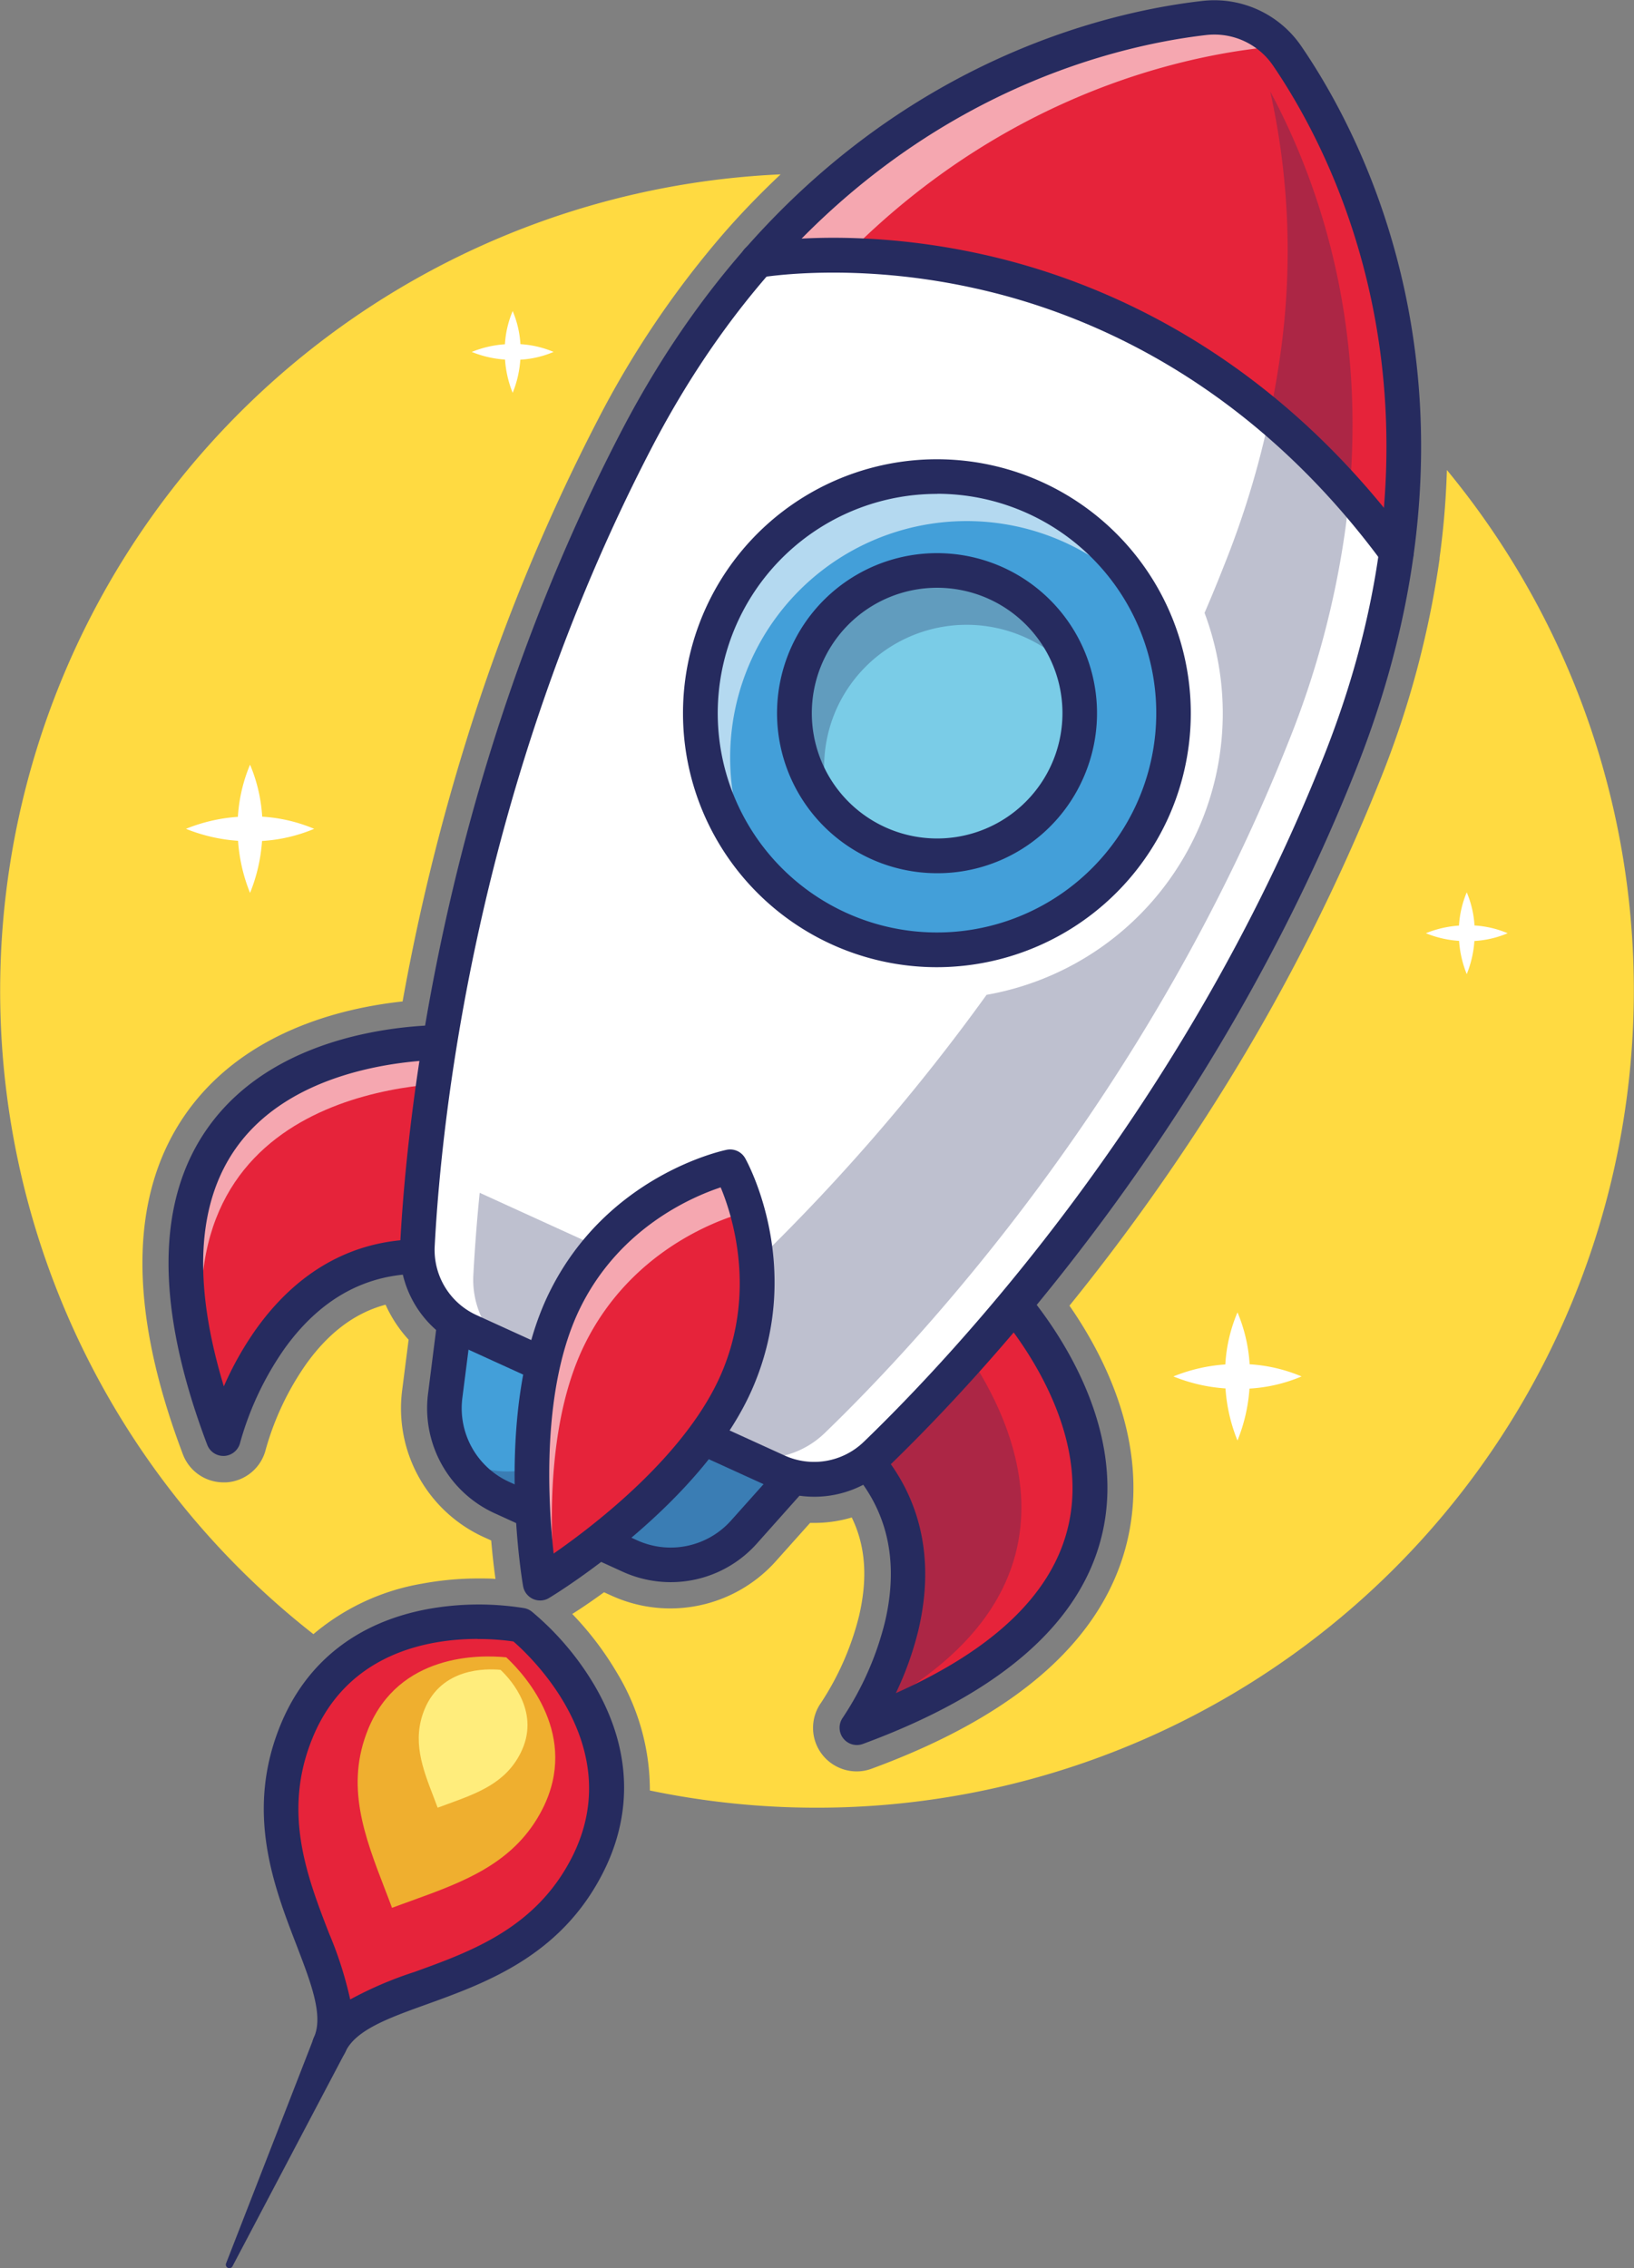 <svg id="Calque_1" data-name="Calque 1" xmlns="http://www.w3.org/2000/svg" viewBox="0 0 301.19 417.94"><rect x="0" y="0" width="301.19" height="417.94" fill="#808080" stroke="none"/><defs><style>.cls-1{fill:#ffda41;}.cls-2{fill:#e6233a;}.cls-3{fill:#efaf2f;}.cls-4{fill:#ffed7c;}.cls-5{fill:#262b5f;}.cls-6{opacity:0.6;}.cls-7{fill:#fff;}.cls-8{opacity:0.3;}.cls-9{fill:#439fd9;}.cls-10{fill:#7acce7;}</style></defs><path class="cls-1" d="M212.14,347.69c1.09,0,2.12,0,3.06.08-.23-1.62-.53-4.06-.79-7.08l-1.32-.6A26.08,26.08,0,0,1,198,313l1.19-9.31a24.22,24.22,0,0,1-4.25-6.45c-5.6,1.5-10.4,5.07-14.58,10.86a51.73,51.73,0,0,0-7.49,15.76,8,8,0,0,1-7.3,6.12h-.49a8,8,0,0,1-7.5-5.17c-10.27-27.1-9.92-48.43,1-63.4,10.58-14.45,28-18.81,39.5-20.05a399.47,399.47,0,0,1,11.64-47.74A361.83,361.83,0,0,1,234,134.31a174.83,174.83,0,0,1,23.6-34.87l0,0h0c3.25-3.7,6.65-7.19,10.16-10.49a150.59,150.59,0,0,0-86.12,269,41.87,41.87,0,0,1,20-9.3A56.57,56.57,0,0,1,212.14,347.69Z" transform="translate(-123.87 -56.82)"/><path class="cls-1" d="M390.57,143.43a151.24,151.24,0,0,1-1.35,16.19v.06l0,.15a175.07,175.07,0,0,1-10.82,40.37,363.28,363.28,0,0,1-28.9,57.15A395.64,395.64,0,0,1,321,297.42c6.6,9.51,14.72,25.52,10.74,43-4.13,18.09-20,32.33-47.22,42.33a7.91,7.91,0,0,1-2.76.49,8.06,8.06,0,0,1-6.38-3.16,8,8,0,0,1-.16-9.5,51.85,51.85,0,0,0,7-16c1.63-7,1.19-12.92-1.35-18.13a24.2,24.2,0,0,1-7,1h-.68l-6.26,7a26.11,26.11,0,0,1-30.4,6.38l-1.32-.6c-2.45,1.78-4.49,3.15-5.86,4a57.71,57.71,0,0,1,8.2,10.77,41.77,41.77,0,0,1,6.11,21.76A150.62,150.62,0,0,0,390.57,143.43Z" transform="translate(-123.87 -56.82)"/><path class="cls-2" d="M221.15,356.89s23.45,18.79,11.08,43.44-41.9,20.77-47.62,33.31c5.72-12.54-16.57-32.3-6.05-57.8s40.07-20.09,40.07-20.09" transform="translate(-123.87 -56.82)"/><path class="cls-3" d="M217.19,362.22c-5.07-.5-19.73-.65-25.43,13.16-4.31,10.46-.72,19.75,3.07,29.59.44,1.13.88,2.27,1.3,3.41,1.14-.43,2.29-.84,3.43-1.25,9.92-3.58,19.29-7,24.36-17.07C230.6,376.74,221,365.79,217.19,362.22Z" transform="translate(-123.87 -56.82)"/><path class="cls-4" d="M216.14,364.53c-2.79-.27-10.86-.35-14,7.24-2.38,5.76-.4,10.87,1.69,16.28.24.63.48,1.25.71,1.88l1.89-.69c5.46-2,10.61-3.83,13.4-9.39C223.52,372.52,218.21,366.5,216.14,364.53Z" transform="translate(-123.87 -56.82)"/><path class="cls-5" d="M184.6,436.83a3.12,3.12,0,0,1-1.32-.29,3.19,3.19,0,0,1-1.86-2.9,3.12,3.12,0,0,1,.29-1.32c1.84-4-.48-10-3.16-17-4.25-11-9.54-24.73-2.94-40.73,4.73-11.47,14.06-18.81,27-21.24a52.7,52.7,0,0,1,17.91-.19,3.25,3.25,0,0,1,1.36.62,52.42,52.42,0,0,1,11.6,13.66c6.63,11.34,7.2,23.2,1.63,34.29-7.76,15.47-21.58,20.46-32.69,24.47-7,2.52-13,4.7-14.89,8.73A3.17,3.17,0,0,1,184.6,436.83Zm27.32-78c-9.06,0-24,2.56-30.42,18.2-5.63,13.65-1.05,25.53,3,36a69.58,69.58,0,0,1,3.92,12.24,68.69,68.69,0,0,1,11.81-5.06c10.56-3.81,22.54-8.13,29.16-21.33,10-20-7.4-36.56-10.88-39.58A44.8,44.8,0,0,0,211.92,358.85Z" transform="translate(-123.87 -56.82)"/><path class="cls-5" d="M187.5,435l-20.79,39.46a.65.65,0,0,1-1.18-.53l16.18-41.57A3.19,3.19,0,1,1,187.5,435Z" transform="translate(-123.87 -56.82)"/><path class="cls-2" d="M208.27,248.92s-72.37-4-43.2,73c0,0,9.14-38.1,42-33.11Z" transform="translate(-123.87 -56.82)"/><g class="cls-6"><path class="cls-7" d="M208,256.39l.23-7.47s-72.37-4-43.2,73c0,0,0-.15.11-.43C146.61,261.67,195.11,256.67,208,256.39Z" transform="translate(-123.87 -56.82)"/></g><path class="cls-5" d="M165.07,325.11a3.18,3.18,0,0,1-3-2.05c-9.65-25.48-9.51-45.27.41-58.84,14.61-20,44.68-18.55,45.95-18.48a3.19,3.19,0,0,1,3,3.28l-1.24,39.9a3.19,3.19,0,0,1-3.67,3.05c-12.27-1.87-22.41,2.59-30.12,13.25a56.59,56.59,0,0,0-8.27,17.46,3.2,3.2,0,0,1-2.9,2.43Zm39.92-73c-7.63.22-27.33,2.17-37.36,15.91-7.48,10.24-8.31,25.11-2.5,44.27a59.44,59.44,0,0,1,6-10.63c8.36-11.65,19.64-17.26,32.8-16.37Z" transform="translate(-123.87 -56.82)"/><path class="cls-2" d="M308.63,294.71s50.42,52.07-26.84,80.48c0,0,22.79-31.87-2.49-53.39Z" transform="translate(-123.87 -56.82)"/><g class="cls-8"><path class="cls-5" d="M283.5,372.5c4.78-8.12,16.66-32.94-4.2-50.7l20.51-18.94C309.08,315.05,328.8,349,283.5,372.5Z" transform="translate(-123.87 -56.82)"/></g><path class="cls-5" d="M281.79,378.38a3.19,3.19,0,0,1-2.6-5A56.08,56.08,0,0,0,287,355.66c3-12.81-.27-23.39-9.73-31.43a3.24,3.24,0,0,1-1.12-2.37,3.18,3.18,0,0,1,1-2.4l29.33-27.09a3.19,3.19,0,0,1,4.45.13c.88.91,21.65,22.7,16.14,46.82-3.75,16.39-18.61,29.46-44.17,38.87A3.22,3.22,0,0,1,281.79,378.38ZM284,321.8c9.29,9.36,12.45,21.56,9.13,35.51A59.51,59.51,0,0,1,289,368.82c18.29-8.17,29-18.54,31.81-30.92,3.79-16.63-7.64-32.74-12.47-38.62Z" transform="translate(-123.87 -56.82)"/><path class="cls-9" d="M246.11,298.86l36.14,16.49L261,339.1a18.18,18.18,0,0,1-21.1,4.43l-11.75-5.37-11.76-5.36A18.18,18.18,0,0,1,205.94,314l4-31.59,36.13,16.49" transform="translate(-123.87 -56.82)"/><g class="cls-8"><path class="cls-5" d="M250,300.61l-19,21.3a18.18,18.18,0,0,1-21.1,4.42l-1.38-.63a18.12,18.12,0,0,0,8,7.1l11.76,5.36,11.75,5.37A18.18,18.18,0,0,0,261,339.1l21.22-23.75Z" transform="translate(-123.87 -56.82)"/></g><path class="cls-5" d="M247.51,348.37a21.43,21.43,0,0,1-8.9-1.94L215.1,335.7a21.27,21.27,0,0,1-12.32-22.14l4-31.59a3.2,3.2,0,0,1,4.49-2.5L247.43,296l0,0,36.1,16.47a3.19,3.19,0,0,1,1.05,5L263.4,341.23A21.26,21.26,0,0,1,247.51,348.37Zm-34.92-61.3-3.49,27.3a14.91,14.91,0,0,0,8.64,15.53l23.51,10.73a14.93,14.93,0,0,0,17.4-3.65L277,316.46l-32.2-14.7h0Z" transform="translate(-123.87 -56.82)"/><path class="cls-7" d="M285.33,324.81a16.45,16.45,0,0,1-18.24,3.13L210.4,302.06a16.42,16.42,0,0,1-9.59-15.82c1.29-24.59,7.84-85.75,40.28-148.24a166.29,166.29,0,0,1,22.39-33.15c30.26-34.58,65.69-42.8,82.31-44.73a16.29,16.29,0,0,1,15.34,7c9.44,13.82,26.45,46,20.15,91.48a166.76,166.76,0,0,1-10.37,38.65C345,262.7,303.05,307.72,285.33,324.81Z" transform="translate(-123.87 -56.82)"/><path class="cls-2" d="M381.28,158.6c-49-66.55-117.8-53.75-117.8-53.75,30.26-34.58,65.69-42.8,82.31-44.73a16.29,16.29,0,0,1,15.34,7C370.57,80.94,387.58,113.09,381.28,158.6Z" transform="translate(-123.87 -56.82)"/><g class="cls-6"><path class="cls-7" d="M360,65.68a16.41,16.41,0,0,0-3.9,0c-16.62,1.93-52.05,10.15-82.32,44.73a167.08,167.08,0,0,0-22.38,33.16c-27,52.09-36.1,103.25-39.11,133.08-.6,6-.95,11.06-1.17,15.16a16.44,16.44,0,0,0,5.44,13.11L212.53,303l-2.13-1a16.44,16.44,0,0,1-9.59-15.82c1.3-24.6,7.83-85.75,40.28-148.25a166.16,166.16,0,0,1,22.39-33.15c30.26-34.57,65.7-42.8,82.31-44.73A16.29,16.29,0,0,1,360,65.68Z" transform="translate(-123.87 -56.82)"/></g><g class="cls-8"><path class="cls-5" d="M371.8,154.71a166.14,166.14,0,0,1-10.36,38.64c-25.95,65.46-67.86,110.47-85.58,127.57A16.47,16.47,0,0,1,261,325.17l-44.44-20.28a16.44,16.44,0,0,1-5.44-13.11c.22-4.1.57-9.19,1.17-15.16l33.35,15.21a16.41,16.41,0,0,0,18.24-3.12,369.71,369.71,0,0,0,41.84-48.57,52.67,52.67,0,0,0,40.18-70.38q1.83-4.24,3.55-8.62a165.57,165.57,0,0,0,10.37-38.64A135.65,135.65,0,0,0,358,73.66C367,90.42,376.86,118.29,371.8,154.71Z" transform="translate(-123.87 -56.82)"/></g><path class="cls-5" d="M381.28,161.8a3.19,3.19,0,0,1-2.57-1.3c-24.63-33.47-54.44-46-75.11-50.55-22.48-5-39.37-2-39.54-2a3.18,3.18,0,0,1-1.16-6.26c.72-.14,18.11-3.26,41.79,1.94,21.82,4.78,53.26,17.88,79.15,53.06a3.18,3.18,0,0,1-2.56,5.07Z" transform="translate(-123.87 -56.82)"/><path class="cls-5" d="M273.94,332.63a19.72,19.72,0,0,1-8.17-1.79L209.07,305a19.54,19.54,0,0,1-11.44-18.9c1.26-23.85,7.73-86.17,40.63-149.54C271.75,72.05,324.36,59.4,345.43,57a19.41,19.41,0,0,1,18.33,8.37c12,17.52,36.88,65.55,10.11,133.1-26.3,66.38-69.13,112.1-86.33,128.68A19.53,19.53,0,0,1,273.94,332.63ZM347.69,63.19a13.34,13.34,0,0,0-1.53.09C326.11,65.61,276,77.7,243.92,139.47,211.59,201.73,205.23,263,204,286.41a13.2,13.2,0,0,0,7.73,12.76L268.42,325a13.18,13.18,0,0,0,14.7-2.52c16.89-16.3,59-61.23,84.83-126.45,25.64-64.71,1.94-110.48-9.45-127.16A13.07,13.07,0,0,0,347.69,63.19Z" transform="translate(-123.87 -56.82)"/><path class="cls-2" d="M258.45,271.82S268.68,290,259.84,311s-36.41,37.59-36.41,37.59S218,316.82,228,296.42,258.45,271.82,258.45,271.82Z" transform="translate(-123.87 -56.82)"/><g class="cls-6"><path class="cls-7" d="M231.61,304.62c9.14-18.62,27-23.75,30-24.5a40.87,40.87,0,0,0-3.19-8.3S238,276,228,296.42s-4.54,52.14-4.54,52.14.94-.57,2.52-1.62C225.13,335.92,225.09,317.87,231.61,304.62Z" transform="translate(-123.87 -56.82)"/></g><path class="cls-5" d="M223.43,351.75a3.29,3.29,0,0,1-1.33-.29,3.2,3.2,0,0,1-1.81-2.36c-.23-1.33-5.54-33,4.82-54.08,10.58-21.55,31.8-26.14,32.7-26.32a3.18,3.18,0,0,1,3.42,1.56c.45.8,10.88,19.83,1.54,41.95-9.13,21.63-36.53,38.38-37.7,39.08A3.2,3.2,0,0,1,223.43,351.75Zm33.28-76.13c-5.4,1.79-18.66,7.51-25.89,22.21s-5.93,35.77-4.9,45.27c7.85-5.45,24.66-18.4,31-33.37S258.91,280.88,256.71,275.62Z" transform="translate(-123.87 -56.82)"/><circle class="cls-9" cx="172.72" cy="131.42" r="43.6"/><g class="cls-6"><path class="cls-7" d="M262.39,178.33a43.61,43.61,0,0,1,72.94-10.07,43.6,43.6,0,1,0-72,48.16A43.53,43.53,0,0,1,262.39,178.33Z" transform="translate(-123.87 -56.82)"/></g><path class="cls-5" d="M296.57,235.05a46.8,46.8,0,1,1,42.58-27.39h0a46.9,46.9,0,0,1-42.58,27.39Zm.08-87.22A40.41,40.41,0,1,0,333.35,205h0a40.41,40.41,0,0,0-36.7-57.19Z" transform="translate(-123.87 -56.82)"/><circle class="cls-10" cx="296.59" cy="188.24" r="26.3" transform="translate(-162.17 25.35) rotate(-14.83)"/><g class="cls-8"><path class="cls-5" d="M278.12,187.33a26.3,26.3,0,0,1,43.72-6.39,26.29,26.29,0,1,0-45,24.62A26.24,26.24,0,0,1,278.12,187.33Z" transform="translate(-123.87 -56.82)"/></g><path class="cls-5" d="M296.54,217.73a29.49,29.49,0,1,1,26.88-17.25A29.34,29.34,0,0,1,296.54,217.73Zm.08-52.6a23.1,23.1,0,1,0,9.57,2.08A23.14,23.14,0,0,0,296.62,165.13Z" transform="translate(-123.87 -56.82)"/><path class="cls-7" d="M172.17,211.79a29.36,29.36,0,0,0,9.61-2.24,29.2,29.2,0,0,0-9.58-2.24,29.2,29.2,0,0,0-2.24-9.58,29.36,29.36,0,0,0-2.24,9.61,31.19,31.19,0,0,0-9.57,2.21,31.34,31.34,0,0,0,9.6,2.21,31.34,31.34,0,0,0,2.21,9.6A31.09,31.09,0,0,0,172.17,211.79Z" transform="translate(-123.87 -56.82)"/><path class="cls-7" d="M354.18,312.7a28.75,28.75,0,0,0,9.6-2.24,29.09,29.09,0,0,0-9.57-2.24,29.09,29.09,0,0,0-2.24-9.57,28.75,28.75,0,0,0-2.24,9.6,31.09,31.09,0,0,0-9.57,2.21,31,31,0,0,0,9.6,2.21,31,31,0,0,0,2.21,9.6A31.09,31.09,0,0,0,354.18,312.7Z" transform="translate(-123.87 -56.82)"/><path class="cls-7" d="M395.64,230.22a18.4,18.4,0,0,0,6.13-1.43,18.54,18.54,0,0,0-6.11-1.43,18.54,18.54,0,0,0-1.43-6.11,18.7,18.7,0,0,0-1.43,6.13,19.78,19.78,0,0,0-6.1,1.41,19.58,19.58,0,0,0,6.12,1.41,19.93,19.93,0,0,0,1.41,6.13A19.9,19.9,0,0,0,395.64,230.22Z" transform="translate(-123.87 -56.82)"/><path class="cls-7" d="M219.78,123.1a18.21,18.21,0,0,0,6.13-1.43,18.54,18.54,0,0,0-6.11-1.43,18.54,18.54,0,0,0-1.43-6.1,18.59,18.59,0,0,0-1.43,6.12,19.9,19.9,0,0,0-6.11,1.41,19.69,19.69,0,0,0,6.13,1.41,19.93,19.93,0,0,0,1.41,6.13A19.8,19.8,0,0,0,219.78,123.1Z" transform="translate(-123.87 -56.82)"/></svg>